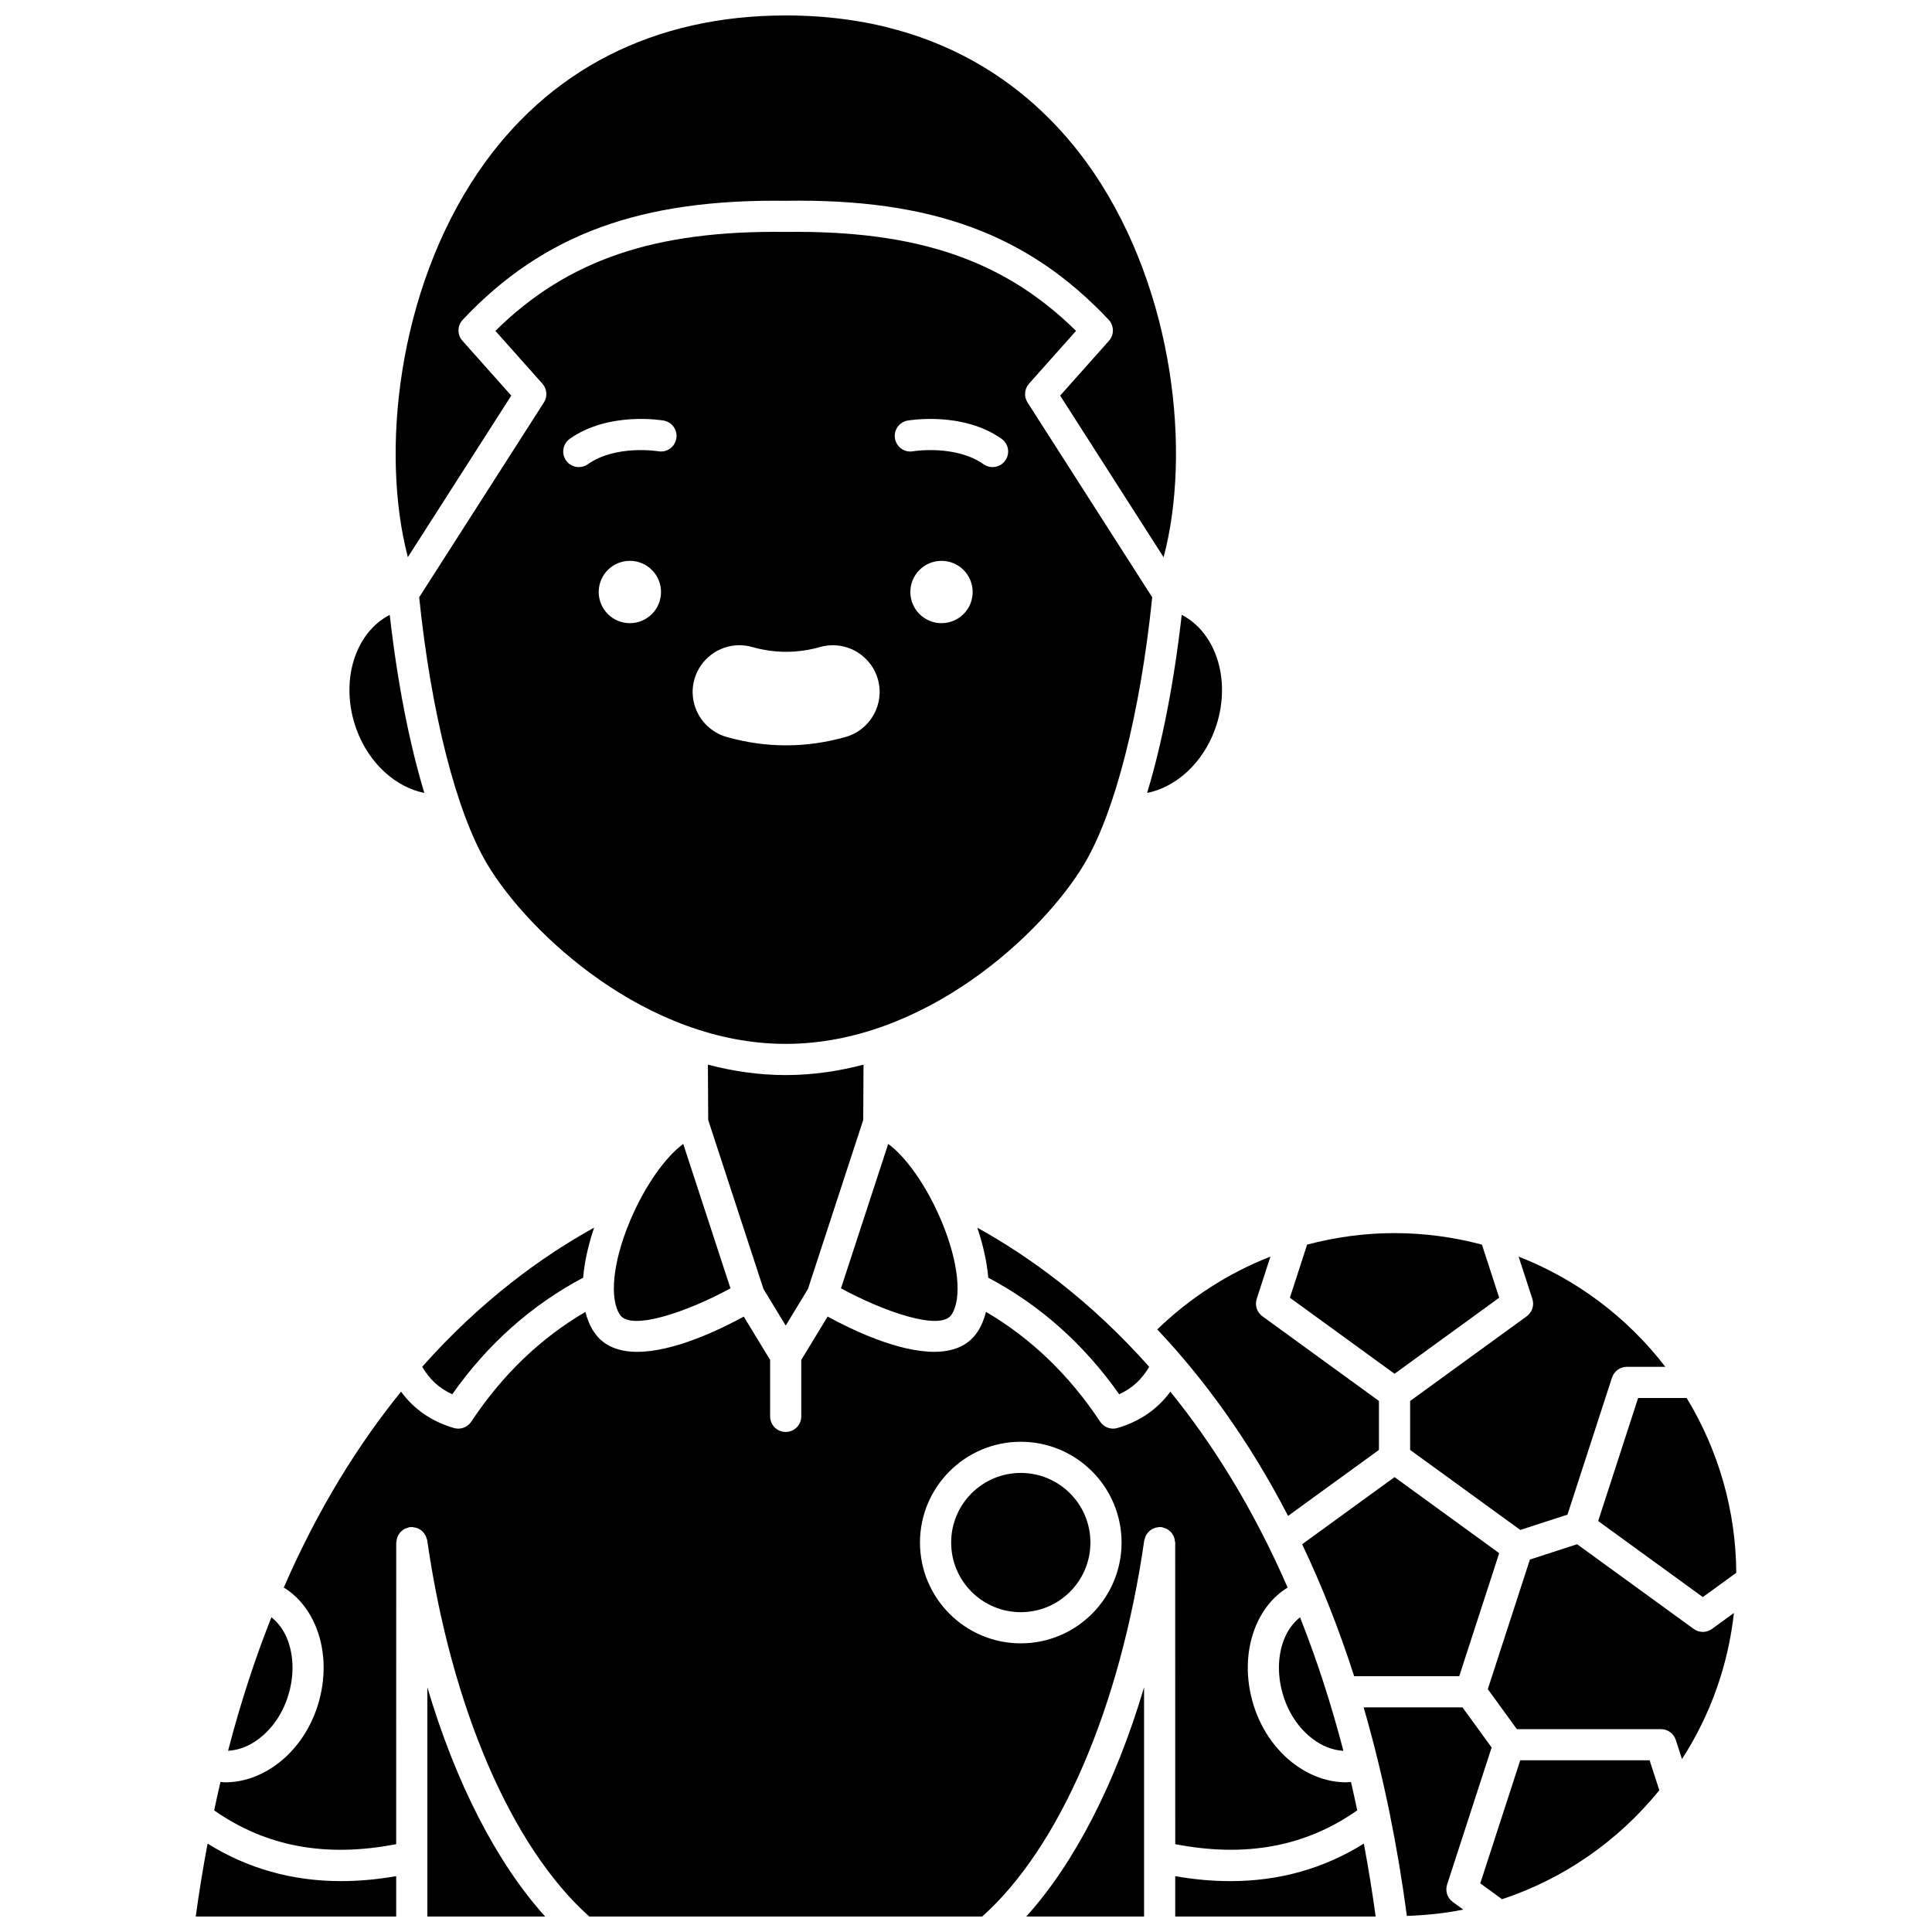 <?xml version="1.0" encoding="UTF-8"?>
<!-- Uploaded to: SVG Repo, www.svgrepo.com, Generator: SVG Repo Mixer Tools -->
<svg width="800px" height="800px" version="1.1" viewBox="144 144 512 512" xmlns="http://www.w3.org/2000/svg">
 <defs>
  <clipPath id="g">
   <path d="m257 591h32v60.902h-32z"/>
  </clipPath>
  <clipPath id="f">
   <path d="m200 491h304v160.9h-304z"/>
  </clipPath>
  <clipPath id="e">
   <path d="m415 591h33v60.902h-33z"/>
  </clipPath>
  <clipPath id="d">
   <path d="m455 632h54v19.902h-54z"/>
  </clipPath>
  <clipPath id="c">
   <path d="m248 148.09h208v143.91h-208z"/>
  </clipPath>
  <clipPath id="b">
   <path d="m505 596h35v55.902h-35z"/>
  </clipPath>
  <clipPath id="a">
   <path d="m195 632h54v19.902h-54z"/>
  </clipPath>
 </defs>
 <path d="m310.8 467.95c-4.383 10.586-5.363 20.195-2.504 24.473 2.984 4.453 18.23-0.965 29.285-7l-12.516-38.27c-4.394 3.195-10.078 10.684-14.266 20.797z"/>
 <path d="m465.95 337.38c4.57-12.434 0.586-25.617-8.785-30.438-2.023 17.906-5.184 34.023-9.164 47.191 7.594-1.5 14.664-7.812 17.949-16.754z"/>
 <path d="m440.59 513.49c3.445-1.551 6.051-3.988 7.957-7.273-15.629-17.602-31.781-29.246-45.562-36.867 1.262 3.727 2.519 8.465 2.91 13.258 13.641 7.207 25.305 17.555 34.695 30.883z"/>
 <path d="m396.15 492.42c2.859-4.277 1.875-13.883-2.504-24.473-4.188-10.113-9.871-17.605-14.262-20.797l-12.516 38.27c11.051 6.031 26.293 11.453 29.281 7z"/>
 <path d="m255.89 506.21c1.91 3.293 4.512 5.727 7.961 7.281 9.391-13.328 21.062-23.676 34.691-30.891 0.387-4.793 1.652-9.539 2.914-13.27-13.781 7.629-29.938 19.273-45.566 36.879z"/>
 <path d="m431.27 373.09c8.188-13.652 14.918-40.047 18.078-70.801l-33.043-51.633c-0.996-1.559-0.836-3.59 0.395-4.973l12.453-13.996c-19.129-18.883-42.34-26.664-76.867-26.227-34.656-0.457-57.875 7.34-77 26.227l12.457 13.996c1.23 1.383 1.391 3.414 0.395 4.973l-33.051 51.633c3.164 30.754 9.891 57.152 18.078 70.801 11.035 18.391 42.25 47.551 79.055 47.551 36.801 0 68.02-29.16 79.051-47.551zm-120.35-63.945c-4.562 0-8.258-3.695-8.258-8.258s3.695-8.258 8.258-8.258 8.258 3.695 8.258 8.258-3.695 8.258-8.258 8.258zm7.547-45.551c-0.117-0.02-11.238-1.824-18.699 3.438-0.723 0.508-1.551 0.754-2.375 0.754-1.297 0-2.578-0.605-3.379-1.75-1.312-1.863-0.867-4.438 0.996-5.758 10.297-7.254 24.277-4.922 24.863-4.824 2.246 0.391 3.75 2.531 3.356 4.777-0.383 2.246-2.512 3.746-4.762 3.363zm49.625 75.711c-5.207 1.473-10.512 2.223-15.762 2.223-5.258 0-10.562-0.746-15.766-2.227-6.57-1.863-10.402-8.723-8.539-15.293 1.5-5.312 6.402-9.02 11.918-9.02 1.145 0 2.289 0.16 3.391 0.477 2.984 0.848 6.008 1.273 9 1.273 2.992 0 6.023-0.43 9.023-1.277 1.094-0.309 2.223-0.465 3.367-0.465 5.535 0 10.434 3.711 11.93 9.031 1.848 6.566-1.992 13.418-8.562 15.277zm25.418-30.16c-4.562 0-8.258-3.695-8.258-8.258s3.695-8.258 8.258-8.258 8.258 3.695 8.258 8.258c0.004 4.562-3.691 8.258-8.258 8.258zm16.906-43.109c-0.801 1.141-2.082 1.75-3.379 1.75-0.82 0-1.652-0.246-2.375-0.754-7.465-5.258-18.613-3.461-18.723-3.438-2.234 0.406-4.379-1.125-4.762-3.371-0.383-2.242 1.113-4.379 3.356-4.766 0.598-0.098 14.59-2.438 24.891 4.824 1.859 1.309 2.309 3.887 0.992 5.754z"/>
 <path d="m352.22 495.29 5.894-9.695 14.648-44.785 0.078-14.664c-6.629 1.734-13.52 2.762-20.621 2.762-7.102 0-13.996-1.027-20.617-2.762l0.078 14.664 14.648 44.785z"/>
 <path d="m548.59 492.83-30.891 22.445v12.969l29.191 21.207 12.508-4.059 11.797-36.312c0.555-1.703 2.141-2.856 3.926-2.856h10.207c-10.086-13.125-23.531-23.219-38.879-29.207l3.641 11.203c0.555 1.691-0.051 3.562-1.5 4.609z"/>
 <path d="m567.53 547.09 27.738 20.152 8.863-6.438c-0.098-16.344-4.633-32.297-13.148-46.324h-12.859z"/>
 <path d="m484.2 578.68c-1.664 4.426-1.691 9.688-0.082 14.812 1.594 5.074 4.68 9.336 8.684 11.996 2.356 1.566 4.816 2.356 7.207 2.496-3.336-12.828-7.207-24.598-11.488-35.379-1.836 1.461-3.348 3.477-4.32 6.074z"/>
 <path d="m530.71 588.21 10.594-32.605-27.738-20.152-24.488 17.789c5.039 10.578 9.684 22.203 13.785 34.973h27.848z"/>
 <path d="m480.68 477.01c-11.145 4.356-21.348 10.93-29.996 19.301 12.164 12.883 24.137 29.082 34.668 49.422l24.082-17.496v-12.969l-30.891-22.445c-1.449-1.051-2.051-2.91-1.5-4.613z"/>
 <path d="m541.3 487.91-4.57-14.07c-15.336-4.07-31.004-4.07-46.332 0l-4.566 14.07 27.738 20.152z"/>
 <g clip-path="url(#g)">
  <path d="m257.25 651.9h31.223c-12.914-14.305-23.734-35.496-31.223-60.746z"/>
 </g>
 <g clip-path="url(#f)">
  <path d="m455.45 632.72c18.664 3.606 34.504 0.664 48.234-8.953-0.535-2.543-1.086-5.062-1.664-7.531-0.43 0.027-0.852 0.094-1.281 0.094-4.234 0-8.59-1.352-12.516-3.965-5.57-3.703-9.824-9.531-11.984-16.398-2.16-6.875-2.082-14.051 0.23-20.199 1.828-4.859 4.867-8.66 8.766-11.051-9.16-21.051-19.887-38.109-31.086-51.914-3.391 4.644-8.066 7.887-13.996 9.629-0.383 0.113-0.777 0.168-1.164 0.168-1.359 0-2.668-0.672-3.445-1.852-8.184-12.355-18.34-22.117-30.246-29.086-0.48 1.906-1.203 3.723-2.289 5.344-2.551 3.82-6.699 5.242-11.457 5.242-9.633 0-21.766-5.82-28.223-9.34l-6.984 11.484v14.965c0 2.285-1.848 4.129-4.129 4.129-2.285 0-4.129-1.848-4.129-4.129l0.004-14.961-6.984-11.484c-6.453 3.523-18.582 9.34-28.223 9.34-4.758 0-8.902-1.422-11.457-5.242-1.086-1.621-1.809-3.438-2.289-5.344-11.902 6.965-22.059 16.727-30.25 29.09-0.781 1.172-2.086 1.848-3.445 1.848-0.387 0-0.781-0.059-1.164-0.168-5.93-1.742-10.605-4.988-13.996-9.633-11.195 13.805-21.926 30.863-31.082 51.918 3.898 2.391 6.941 6.191 8.77 11.051 2.312 6.144 2.391 13.32 0.23 20.199-2.16 6.867-6.418 12.691-11.984 16.398-3.926 2.613-8.285 3.965-12.516 3.965-0.43 0-0.855-0.066-1.281-0.094-0.578 2.469-1.129 4.988-1.664 7.531 13.734 9.625 29.582 12.559 48.234 8.953l0.012-79.93c0-0.168 0.078-0.316 0.098-0.484 0.039-0.297 0.074-0.582 0.172-0.859 0.082-0.238 0.199-0.445 0.32-0.664 0.137-0.242 0.273-0.473 0.457-0.676 0.168-0.195 0.355-0.348 0.559-0.504 0.215-0.168 0.422-0.328 0.668-0.449 0.238-0.125 0.492-0.195 0.75-0.27 0.176-0.051 0.32-0.156 0.512-0.184 0.105-0.016 0.203 0.023 0.309 0.016 0.094-0.004 0.18-0.055 0.281-0.055 0.176 0 0.328 0.078 0.496 0.098 0.297 0.039 0.582 0.074 0.859 0.172 0.227 0.078 0.43 0.191 0.637 0.309 0.25 0.141 0.492 0.285 0.707 0.477 0.188 0.164 0.336 0.352 0.492 0.547 0.168 0.215 0.328 0.422 0.449 0.664 0.129 0.246 0.203 0.508 0.277 0.781 0.047 0.168 0.148 0.309 0.172 0.488 6.371 44.277 22.387 81.352 42.949 99.699h104.12c20.562-18.34 36.578-55.414 42.953-99.699 0.023-0.176 0.129-0.316 0.172-0.488 0.074-0.273 0.148-0.535 0.277-0.785 0.121-0.238 0.273-0.441 0.438-0.648 0.16-0.207 0.316-0.402 0.512-0.57 0.203-0.176 0.422-0.305 0.656-0.441 0.227-0.133 0.449-0.258 0.703-0.344 0.258-0.086 0.516-0.125 0.789-0.16 0.18-0.016 0.34-0.098 0.531-0.098 0.102 0 0.191 0.051 0.289 0.059 0.102 0.008 0.199-0.031 0.301-0.016 0.188 0.027 0.336 0.133 0.508 0.184 0.266 0.074 0.512 0.145 0.75 0.27 0.246 0.125 0.453 0.281 0.668 0.449 0.203 0.16 0.387 0.312 0.559 0.504 0.184 0.211 0.316 0.438 0.457 0.676 0.125 0.219 0.238 0.426 0.32 0.664 0.094 0.277 0.137 0.559 0.172 0.855 0.02 0.164 0.098 0.309 0.098 0.484zm-40.934-53.215c-14.727 0-26.711-11.98-26.711-26.711s11.98-26.711 26.711-26.711 26.711 11.98 26.711 26.711-11.98 26.711-26.711 26.711z"/>
 </g>
 <g clip-path="url(#e)">
  <path d="m447.19 651.9v-60.746c-7.496 25.25-18.312 46.441-31.223 60.746z"/>
 </g>
 <g clip-path="url(#d)">
  <path d="m470.06 642.52c-4.723 0-9.598-0.438-14.613-1.316v10.703h53.121c-0.91-6.684-1.973-13.094-3.137-19.336-10.578 6.606-22.402 9.949-35.371 9.949z"/>
 </g>
 <g clip-path="url(#c)">
  <path d="m279.49 248.84-12.938-14.531c-1.426-1.602-1.387-4.023 0.082-5.578 21.391-22.695 47.125-32.008 85.652-31.523 38.551-0.602 64.133 8.824 85.52 31.523 1.465 1.559 1.504 3.977 0.082 5.578l-12.934 14.531 27.418 42.84c7.32-27.594 2.898-70.27-18.445-101.82-12.902-19.047-37.539-41.766-81.707-41.766-34.867 0-63.059 14.375-81.523 41.578-21.391 31.512-25.883 74.277-18.609 101.98z"/>
 </g>
 <path d="m592.84 575.68-30.891-22.445-12.508 4.059-11.156 34.348 7.699 10.598h38.188c1.793 0 3.375 1.152 3.926 2.856l1.648 5.074c7.551-11.719 12.223-24.863 13.762-38.711l-5.809 4.215c-1.457 1.066-3.406 1.066-4.859 0.008z"/>
 <g clip-path="url(#b)">
  <path d="m527.5 643.42 11.797-36.32-7.723-10.629h-26.199c2.559 8.781 4.859 18.074 6.871 27.906 0.059 0.184 0.078 0.363 0.105 0.551 1.73 8.527 3.238 17.461 4.488 26.812 5.027-0.184 10.027-0.672 14.938-1.68l-2.785-2.023c-1.441-1.051-2.043-2.918-1.492-4.617z"/>
 </g>
 <path d="m546.88 610.5-10.594 32.613 5.773 4.195c16.336-5.41 30.68-15.336 41.684-28.867l-2.578-7.941z"/>
 <path d="m432.97 552.79c0 10.191-8.262 18.453-18.453 18.453s-18.449-8.262-18.449-18.453c0-10.191 8.258-18.449 18.449-18.449s18.453 8.258 18.453 18.449"/>
 <path d="m220.33 593.48c1.613-5.125 1.586-10.387-0.082-14.812-0.973-2.594-2.484-4.617-4.32-6.078-4.281 10.781-8.152 22.555-11.488 35.383 2.391-0.137 4.852-0.926 7.207-2.496 4.004-2.656 7.09-6.918 8.684-11.996z"/>
 <path d="m256.45 354.13c-3.981-13.164-7.141-29.281-9.164-47.188-9.375 4.828-13.355 18.004-8.785 30.434 3.289 8.941 10.363 15.258 17.949 16.754z"/>
 <g clip-path="url(#a)">
  <path d="m199.01 632.57c-1.164 6.238-2.227 12.652-3.137 19.332h53.121v-10.707c-5.016 0.879-9.895 1.32-14.613 1.32-12.965 0-24.789-3.344-35.371-9.945z"/>
 </g>
</svg>